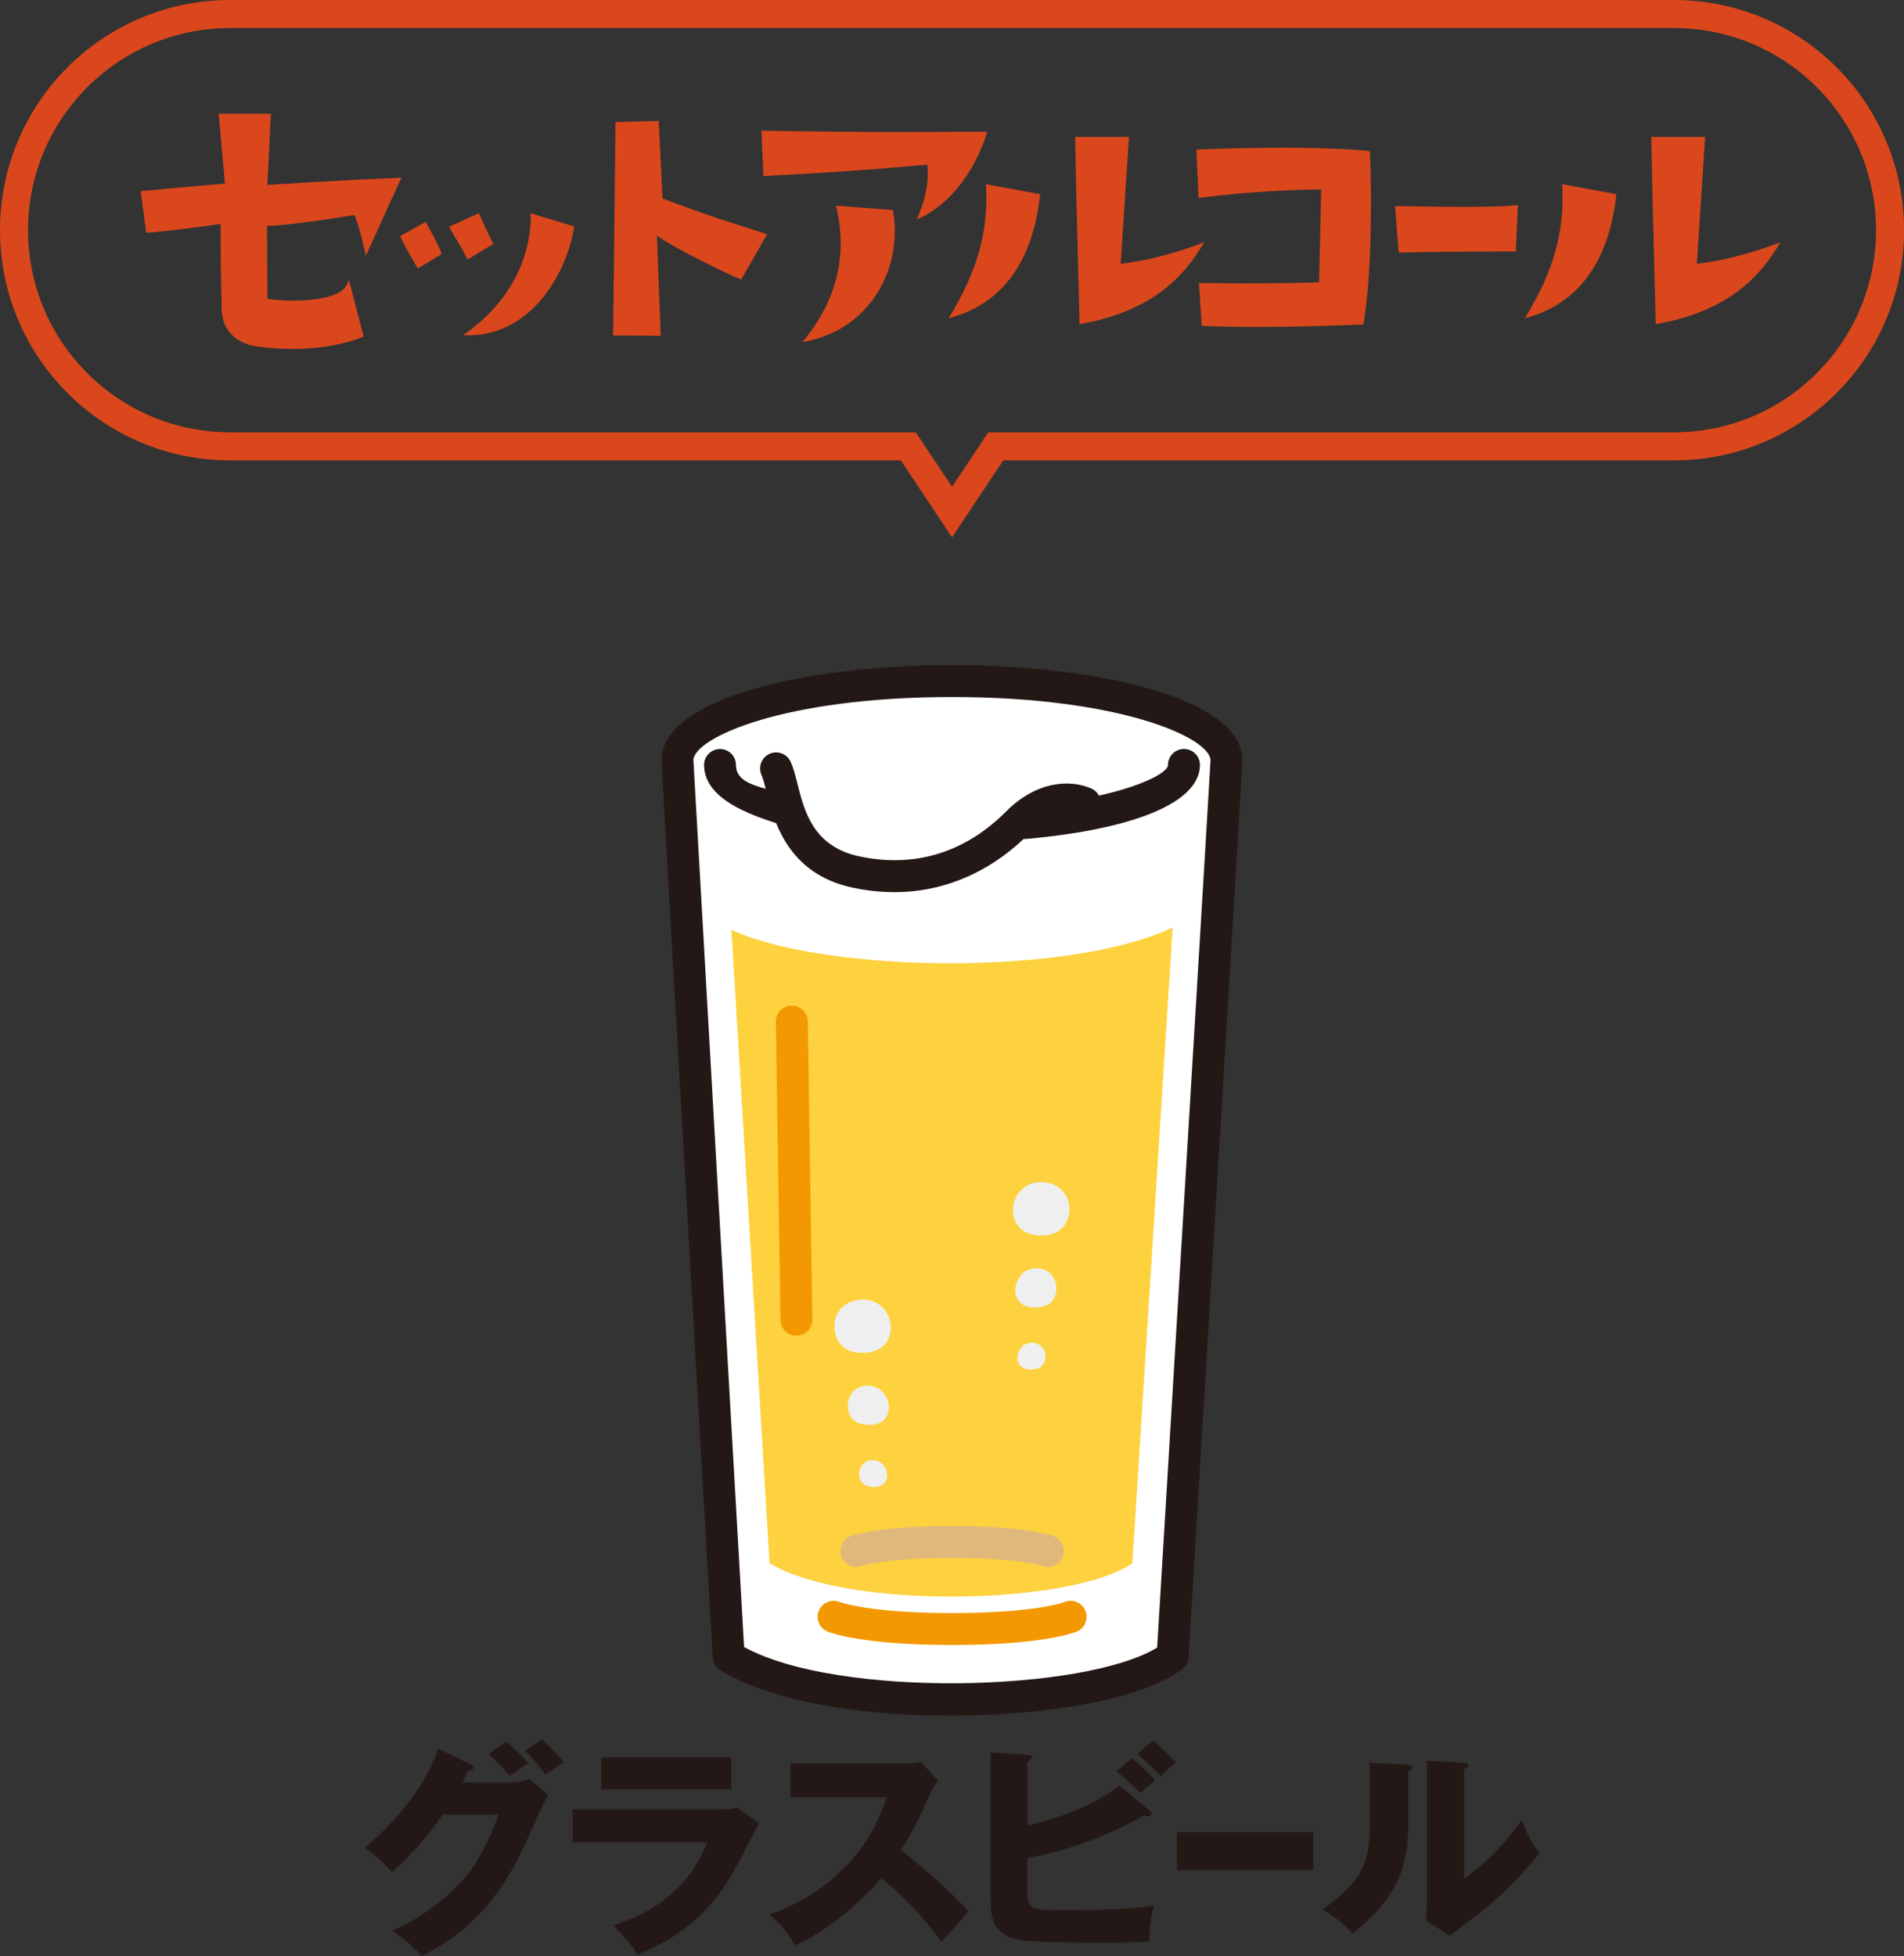 <?xml version="1.0" encoding="UTF-8"?>
<svg id="_レイヤー_2" data-name="レイヤー 2" xmlns="http://www.w3.org/2000/svg" viewBox="0 0 30.955 31.799">
  <rect x="0" y="0" width="30.955" height="31.799" fill="#333333" stroke="none"/>
  <defs>
    <style>
      .cls-1 {
        fill: #efefef;
      }

      .cls-1, .cls-2, .cls-3, .cls-4, .cls-5, .cls-6, .cls-7 {
        stroke-width: 0px;
      }

      .cls-8 {
        fill: none;
        stroke: #db471c;
        stroke-miterlimit: 10;
        stroke-width: .456px;
      }

      .cls-2 {
        fill: #231815;
      }

      .cls-3 {
        fill: #e1b87c;
      }

      .cls-4 {
        fill: #db471c;
      }

      .cls-5 {
        fill: #f39800;
      }

      .cls-6 {
        fill: #fdd23e;
      }

      .cls-7 {
        fill: #fff;
      }
    </style>
  </defs>
  <g id="_レイヤー_1-2" data-name="レイヤー 1">
    <g>
      <g>
        <path class="cls-2" d="M8.348,28.973c.121,0,.187-.025.26-.055l.303.259c-.066.109-.288.609-.372.795-.562,1.263-1.371,1.667-1.692,1.827-.062-.08-.164-.2-.471-.415.555-.233.996-.635,1.186-.864.295-.357.463-.799.543-1.021h-.911c-.233.347-.511.656-.821.934-.196-.208-.27-.284-.444-.394.886-.752,1.116-1.394,1.196-1.612l.524.255c.015.008.048.026.048.055,0,.037-.051.048-.088.052-.058.113-.069.142-.095.186h.835ZM8.232,28.313c.149.128.267.241.357.351-.208.135-.229.149-.299.204-.143-.16-.216-.237-.347-.351l.288-.204ZM8.812,28.273c.116.103.273.271.357.376-.048.032-.263.171-.307.2-.025-.036-.168-.251-.328-.383l.277-.193Z"/>
        <path class="cls-2" d="M11.673,29.418c.113,0,.208-.004.314-.033l.354.252c-.062.116-.328.635-.387.736-.368.646-.763,1.058-1.587,1.4-.102-.171-.284-.364-.397-.471.336-.116,1.167-.404,1.528-1.353h-2.188v-.532h2.363ZM11.889,28.569v.521h-2.115v-.521h2.115Z"/>
        <path class="cls-2" d="M12.852,29.214v-.547h1.864c.058,0,.189-.008.251-.029l.285.31c-.029.036-.084.113-.139.233-.136.307-.281.612-.464.894.153.117.821.671,1.095.999-.121.139-.317.357-.438.496-.136-.186-.441-.612-.981-1.039-.35.419-.923.89-1.4,1.09-.139-.229-.215-.331-.416-.499.471-.168.832-.383,1.186-.729.416-.401.565-.759.729-1.178h-1.572Z"/>
        <path class="cls-2" d="M18.679,29.425c.021.019.044.037.044.055,0,.019-.026.044-.056.044-.018,0-.028-.004-.072-.011-.489.292-1.313.605-1.893.689v.579c0,.271.087.271.711.271.448,0,.897-.011,1.346-.073-.055.219-.073.394-.077.584-.131.007-.316.018-.648.018-1.463,0-1.532-.04-1.688-.127-.212-.117-.241-.328-.241-.609v-2.355l.599.036c.043.004.072.004.072.036,0,.037-.036.059-.072.08v1.032c.397-.084,1.043-.292,1.495-.649l.481.401ZM18.406,28.58c.112.088.299.273.372.357-.022.019-.161.139-.237.208-.051-.048-.229-.227-.391-.351l.256-.215ZM18.745,28.295c.113.087.299.27.368.357-.065.055-.179.16-.244.222-.044-.051-.215-.226-.379-.364l.255-.215Z"/>
        <path class="cls-2" d="M21.35,29.783v.62h-2.215v-.62h2.215Z"/>
        <path class="cls-2" d="M22.873,28.685c.04.004.084.004.084.051,0,.044-.048.062-.062.069v.891c0,.959-.467,1.363-.904,1.739-.16-.187-.266-.252-.492-.397.361-.237.532-.467.591-.562.044-.069.179-.281.179-.748v-1.072l.605.029ZM23.802,28.656c.04.004.069.004.069.04,0,.033-.036.052-.069.066v1.775c.449-.295.803-.755.944-.955.066.208.136.347.281.547-.212.273-.671.751-1.024,1.01-.146.106-.288.219-.431.329l-.387-.248c.008-.099.015-.19.015-.292v-2.305l.602.032Z"/>
      </g>
      <g>
        <g>
          <g>
            <g>
              <g>
                <path class="cls-7" d="M19.941,12.362c0-.712-1.998-1.29-4.463-1.29-2.465,0-4.463.578-4.463,1.29,0,.047.833,14.565.833,14.565,1.584,1.006,6.057.868,7.218,0,0,0,.877-14.519.877-14.565Z"/>
                <path class="cls-2" d="M20.2,12.362c0,.045-.477,7.954-.877,14.581-.005.076-.042.146-.104.192-.713.533-2.328.739-3.602.754-1.684.02-3.146-.258-3.91-.743-.071-.045-.115-.121-.12-.204-.38-6.627-.833-14.536-.833-14.58,0-1.017,2.376-1.55,4.723-1.55,2.347,0,4.723.532,4.723,1.55ZM18.813,26.784c.086-1.417.85-14.078.868-14.427-.012-.361-1.455-1.026-4.204-1.026-2.749,0-4.193.666-4.204,1.026.017.34.74,12.948.824,14.417,1.526.838,5.536.729,6.715.01Z"/>
              </g>
              <path class="cls-6" d="M19.118,14.222s-.525-.699-3.64-.699c-3.115,0-3.64.699-3.64.699l.673,11.19c1.295.775,4.95.669,5.899,0l.709-11.19Z"/>
              <path class="cls-7" d="M11.429,12.362s.579-.934,4.014-.934c3.435 0,4.014.934,4.014.934l-.169,2.599c-1.683.997-6.438.861-7.669-0l-.19-2.599Z"/>
              <path class="cls-3" d="M17.297,25.214c0,.031-.005.062-.017.092-.051.133-.199.2-.332.151-.013-.004-.399-.132-1.468-.132-1.082,0-1.465.13-1.469.132-.134.047-.283-.022-.331-.155-.049-.133.017-.281.15-.331.044-.017.467-.164,1.65-.164,1.183,0,1.606.148,1.65.165.104.039.167.138.167.243Z"/>
              <path class="cls-5" d="M17.666,26.283c0,.102-.06.199-.16.24-.054.022-.569.218-2.026.218-1.456,0-1.972-.196-2.026-.218-.132-.055-.196-.207-.141-.339.055-.133.206-.196.339-.141.002.001.477.179,1.828.179,1.357,0,1.823-.177,1.827-.179.132-.055.284.008.339.141.013.032.02.066.02.099Z"/>
            </g>
            <path class="cls-1" d="M13.91,21.984c.792.109.699-.873.109-.858-.59.014-.583.792-.109.858Z"/>
            <path class="cls-1" d="M13.994,23.145c.619.144.549-.596.138-.619-.41-.023-.463.544-.138.619Z"/>
            <path class="cls-1" d="M14.111,24.161c.424.098.376-.408.095-.424-.28-.016-.316.372-.095.424Z"/>
          </g>
          <path class="cls-1" d="M17.043,20.074c-.791.114-.704-.869-.113-.857.59.011.587.789.113.857Z"/>
          <path class="cls-1" d="M16.965,21.236c-.618.147-.552-.593-.142-.618.41-.025.466.541.142.618Z"/>
          <path class="cls-1" d="M16.855,22.251c-.423.101-.378-.406-.097-.423.28-.017.319.37.097.423Z"/>
          <path class="cls-2" d="M13.046,13.207c.014.078.003.175-.042.297-.461-.159-1.557-.396-1.557-1.069,0-.143.116-.259.259-.259.143,0,.259.116.259.259.001.493.996.302,1.08.773Z"/>
        </g>
        <path class="cls-2" d="M12.358,12.492c0,.036.008.073.023.108.025.055.051.156.078.263.118.469.338,1.343,1.407,1.568,1.433.302,2.403-.414,2.854-.869.41-.413.75-.296.814-.269.132.057.284-.004.341-.136.057-.131-.004-.284-.136-.341-.342-.147-.886-.125-1.387.38-.46.463-1.245.965-2.378.726-.752-.159-.896-.729-1.011-1.187-.034-.136-.064-.254-.109-.352-.06-.13-.213-.188-.344-.128-.095.044-.152.138-.152.236Z"/>
        <path class="cls-2" d="M19.249,12.175c-.143,0-.26.116-.26.259,0,.174-.822.549-2.344.686v.521c1.526-.129,2.863-.515,2.863-1.207,0-.143-.116-.259-.259-.259Z"/>
        <path class="cls-5" d="M12.614,16.607c0,.001,0,.003 0.0.004l.075,4.846c.002.143.12.258.263.256.143-.002.26-.122.255-.263l-.074-4.846c-.002-.143-.12-.258-.263-.256-.142.002-.256.118-.256.259Z"/>
      </g>
    </g>
    <g>
      <path class="cls-8" d="M27.213.228H3.742C1.801.228.228,1.801.228,3.742c0,1.941,1.573,3.514,3.514,3.514h11.025l.711,1.068.711-1.068h11.025c1.941,0,3.514-1.573,3.514-3.514,0-1.941-1.573-3.514-3.514-3.514Z"/>
      <g>
        <path class="cls-4" d="M2.377,3.781l-.09-.674s1.213-.112,1.37-.123l-.102-1.135h.849l-.057,1.157s1.207-.079,2.179-.118l-.578,1.27s-.096-.461-.186-.663c0,0-1.117.186-1.421.174l.006,1.19s.483.073.91-.017c.185-.045.348-.084.415-.292l.241.921c-.521.214-1.19.241-1.757.157-.332-.051-.539-.275-.551-.578-.017-.73-.017-.933-.017-1.41,0,0-.972.141-1.213.141Z"/>
        <path class="cls-4" d="M7.179,4.129s-.241.151-.388.235c0,0-.213-.359-.286-.527l.415-.23s.23.404.259.522ZM7.786,3.466s.174.388.235.5l-.421.253c-.129-.27-.202-.343-.298-.534l.483-.219ZM7.516,5.46v-.006q.006.006,0,.006ZM7.527,5.449c.831-.567,1.118-1.354,1.101-1.982l.708.214c-.124.792-.735,1.825-1.809,1.769Z"/>
        <path class="cls-4" d="M12.05,4.544c-.169-.062-1.185-.556-1.37-.719l.062,1.635s-.533-.006-.774-.006c0,0,.022-1.729.039-3.471l.702-.017.062,1.258c.774.298,1.084.382,1.701.584l-.421.735Z"/>
        <path class="cls-4" d="M12.412,2.86l-.033-.735c2.021.033,2.549.017,3.672.017-.186.612-.595,1.19-1.146,1.427.106-.253.202-.528.174-.893,0,0-1.201.117-2.667.185ZM13.046,5.561c.578-.69.735-1.448.545-2.218l.926.072c.169.916-.354,1.96-1.471,2.146Z"/>
        <path class="cls-4" d="M15.423,5.173c.489-.797.651-1.448.606-2.179l.882.163c-.135,1.229-.725,1.819-1.488,2.016ZM18.22,4.287s.572-.045,1.358-.349c-.292.494-.786,1.118-2.026,1.331,0,0-.073-2.791-.073-3.043h.876l-.135,2.061Z"/>
        <path class="cls-4" d="M22.271,2.456c.022.41.051,1.938-.106,2.819,0,0-1.517.072-2.628.022l-.045-.696s1.156.017,1.954-.012l.033-1.51s-1.005.005-1.993.14l-.034-.786s1.707-.084,2.819.022Z"/>
        <path class="cls-4" d="M22.681,3.349c.463.011,1.744.033,1.997-.018l-.034.758s-1.035-.005-1.905.018l-.058-.758Z"/>
        <path class="cls-4" d="M24.791,5.173c.489-.797.651-1.448.606-2.179l.882.163c-.135,1.229-.725,1.819-1.488,2.016ZM27.587,4.287s.572-.045,1.358-.349c-.292.494-.786,1.118-2.026,1.331,0,0-.073-2.791-.073-3.043h.876l-.135,2.061Z"/>
      </g>
    </g>
  </g>
</svg>